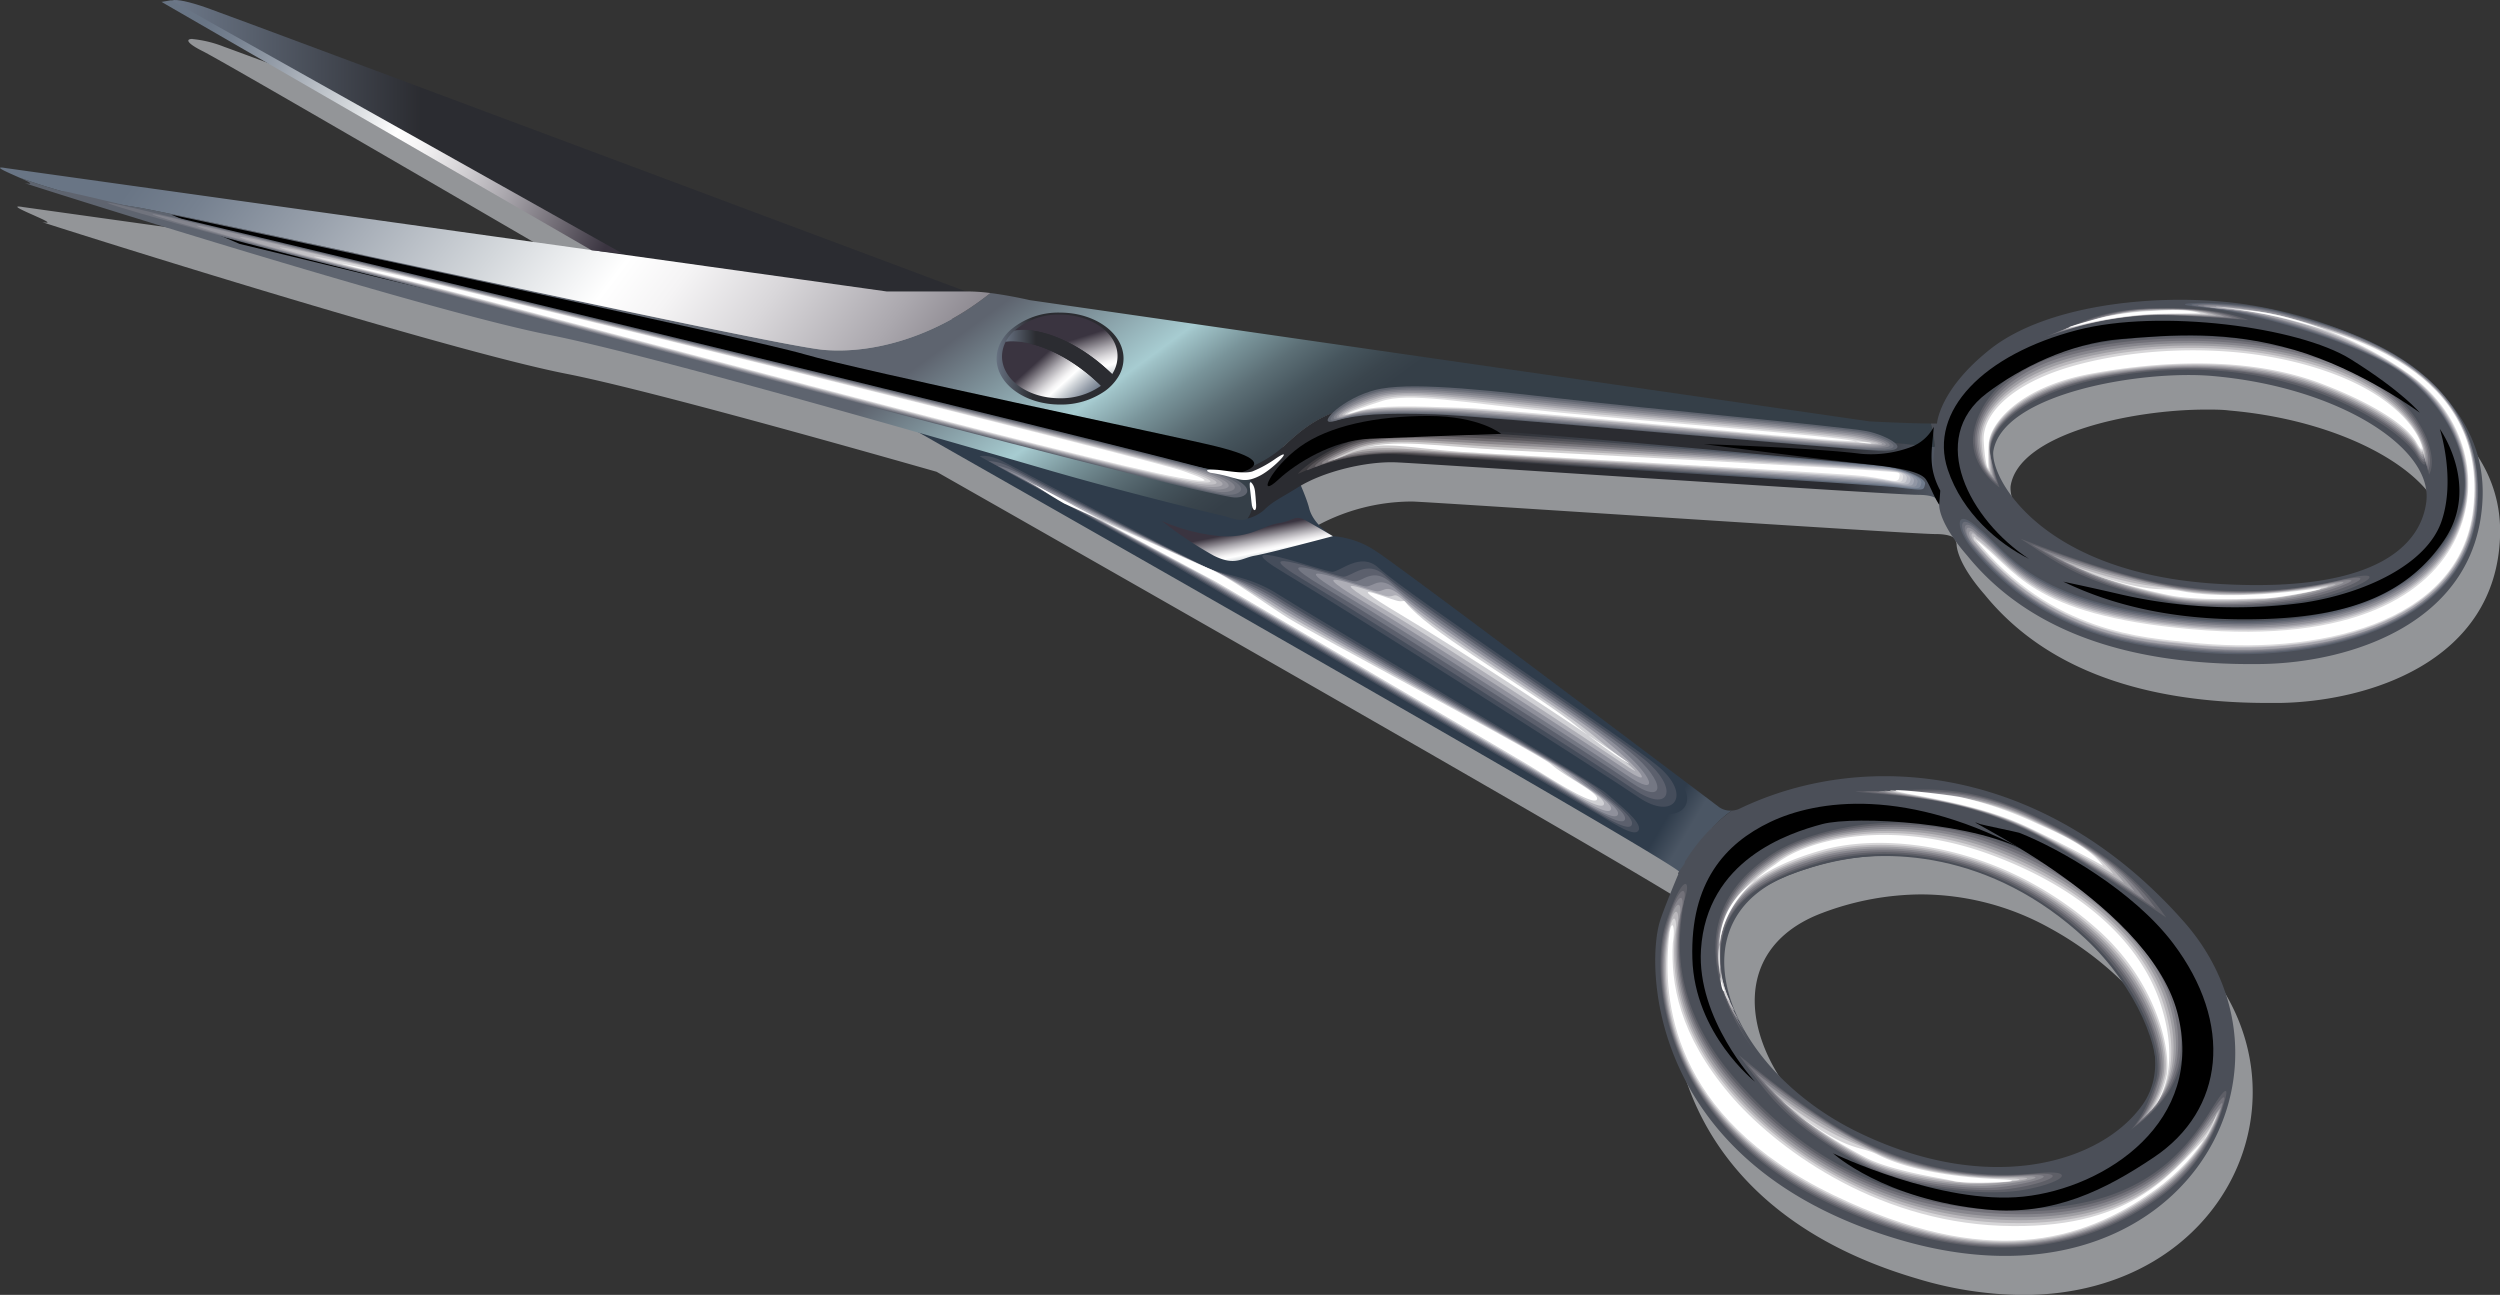 <svg id="Ebene_2" data-name="Ebene 2" xmlns="http://www.w3.org/2000/svg" xmlns:xlink="http://www.w3.org/1999/xlink" viewBox="0 0 461.62 239.09"><rect x="0" y="0" width="461.62" height="239.09" fill="#333333" stroke="none"/><defs><style>.cls-1{fill:#939598;}.cls-2{fill:url(#linear-gradient);}.cls-3{fill:#585e6a;}.cls-4{fill:url(#linear-gradient-2);}.cls-5{fill:#4b4f58;}.cls-6{fill:#2f3c4b;}.cls-7{fill:#454d5b;}.cls-8{fill:#5c606d;}.cls-9{fill:#747783;}.cls-10{fill:#8f909b;}.cls-11{fill:#aeaeb6;}.cls-12{fill:#d0d0d4;}.cls-13{fill:#fff;}.cls-14{fill:#5f646f;}.cls-15{fill:url(#linear-gradient-3);}.cls-16{fill:url(#linear-gradient-4);}.cls-17{fill:url(#linear-gradient-5);}.cls-18{fill:url(#linear-gradient-6);}.cls-19{fill:#70737d;}.cls-20{fill:#83848d;}.cls-21{fill:#96969e;}.cls-22{fill:#acabb1;}.cls-23{fill:#c3c2c6;}.cls-24{fill:#dddcde;}.cls-25{fill:url(#linear-gradient-7);}.cls-26{fill:url(#linear-gradient-8);}.cls-27{fill:url(#linear-gradient-9);}.cls-28{fill:url(#linear-gradient-10);}.cls-29{fill:url(#linear-gradient-11);}.cls-30{fill:url(#linear-gradient-12);}.cls-31{fill:url(#linear-gradient-13);}.cls-32{fill:#6a6d78;}.cls-33{fill:#7d7e88;}.cls-34{fill:#92929a;}.cls-35{fill:#a8a7ae;}.cls-36{fill:#c0bfc4;}.cls-37{fill:#dbdadc;}.cls-38{fill:#5e5f67;}.cls-39{fill:#727179;}.cls-40{fill:#87868d;}.cls-41{fill:#9f9ea3;}.cls-42{fill:#bab8bc;}.cls-43{fill:#d7d6d8;}.cls-44{fill:url(#linear-gradient-14);}.cls-45{fill:url(#linear-gradient-15);}.cls-46{fill:url(#linear-gradient-16);}.cls-47{fill:url(#linear-gradient-17);}.cls-48{fill:url(#linear-gradient-18);}</style><linearGradient id="linear-gradient" y1="841.9" x2="1" y2="841.9" gradientTransform="matrix(54.37, 0, 0, -54.37, 89.94, 46101.75)" gradientUnits="userSpaceOnUse"><stop offset="0" stop-color="#788598"/><stop offset="0.01" stop-color="#788598"/><stop offset="1" stop-color="#2b2c31"/></linearGradient><linearGradient id="linear-gradient-2" y1="841.89" x2="1" y2="841.89" gradientTransform="matrix(-4.4, -2.6, -2.6, 4.4, 2569.93, -3256.7)" gradientUnits="userSpaceOnUse"><stop offset="0" stop-color="#4b5664"/><stop offset="0.01" stop-color="#4b5664"/><stop offset="0.93" stop-color="#2f3c4b"/><stop offset="1" stop-color="#2f3c4b"/></linearGradient><linearGradient id="linear-gradient-3" y1="841.9" x2="1" y2="841.9" gradientTransform="matrix(32.98, 45.17, 45.17, -32.98, -37782.28, 28124.22)" gradientUnits="userSpaceOnUse"><stop offset="0" stop-color="#5e646f"/><stop offset="0.43" stop-color="#a7ccd1"/><stop offset="0.45" stop-color="#9fc2c7"/><stop offset="0.57" stop-color="#79949a"/><stop offset="0.69" stop-color="#5c6f76"/><stop offset="0.8" stop-color="#46555d"/><stop offset="0.9" stop-color="#3a454d"/><stop offset="0.97" stop-color="#353f48"/><stop offset="1" stop-color="#353f48"/></linearGradient><linearGradient id="linear-gradient-4" y1="841.89" y2="841.89" gradientTransform="matrix(-36.98, 5.2, 5.2, 36.98, -3935.67, -30761.41)" xlink:href="#linear-gradient"/><linearGradient id="linear-gradient-5" y1="841.89" x2="1" y2="841.89" gradientTransform="matrix(135.64, 101.13, 101.13, -135.64, -85030.96, 114501.5)" gradientUnits="userSpaceOnUse"><stop offset="0" stop-color="#697585"/><stop offset="0.07" stop-color="#768190"/><stop offset="0.19" stop-color="#9aa2ad"/><stop offset="0.36" stop-color="#d3d7db"/><stop offset="0.48" stop-color="#fff"/><stop offset="0.54" stop-color="#f5f4f5"/><stop offset="0.63" stop-color="#d9d7da"/><stop offset="0.75" stop-color="#aba8ae"/><stop offset="0.89" stop-color="#6d6871"/><stop offset="1" stop-color="#3a3440"/></linearGradient><linearGradient id="linear-gradient-6" y1="841.89" y2="841.89" gradientTransform="matrix(8.74, 0, 0, -8.74, 248.52, 7721.4)" xlink:href="#linear-gradient"/><linearGradient id="linear-gradient-7" y1="841.89" y2="841.89" gradientTransform="matrix(-89.47, 17.23, 17.23, 89.47, -14075.13, -74954.76)" xlink:href="#linear-gradient"/><linearGradient id="linear-gradient-8" y1="841.89" x2="1" y2="841.89" gradientTransform="matrix(-87.52, 16.85, 16.85, 87.52, -13759.23, -73308.61)" gradientUnits="userSpaceOnUse"><stop offset="0" stop-color="#8892a3"/><stop offset="0.01" stop-color="#8892a3"/><stop offset="1" stop-color="#403e42"/></linearGradient><linearGradient id="linear-gradient-9" y1="841.89" x2="1" y2="841.89" gradientTransform="matrix(-85.68, 16.5, 16.5, 85.68, -13461.36, -71758.55)" gradientUnits="userSpaceOnUse"><stop offset="0" stop-color="#99a0af"/><stop offset="0.01" stop-color="#99a0af"/><stop offset="1" stop-color="#565357"/></linearGradient><linearGradient id="linear-gradient-10" y1="841.89" x2="1" y2="841.89" gradientTransform="matrix(-83.98, 16.17, 16.17, 83.98, -13185.88, -70325.57)" gradientUnits="userSpaceOnUse"><stop offset="0" stop-color="#aaafbc"/><stop offset="0.01" stop-color="#aaafbc"/><stop offset="1" stop-color="#6e6a6e"/></linearGradient><linearGradient id="linear-gradient-11" y1="841.88" x2="1" y2="841.88" gradientTransform="matrix(-82.42, 15.87, 15.87, 82.42, -12935.2, -69017.42)" gradientUnits="userSpaceOnUse"><stop offset="0" stop-color="#bdc0ca"/><stop offset="0.01" stop-color="#bdc0ca"/><stop offset="1" stop-color="#8b878b"/></linearGradient><linearGradient id="linear-gradient-12" y1="841.89" x2="1" y2="841.89" gradientTransform="matrix(-81.02, 15.6, 15.6, 81.02, -12708.56, -67835.99)" gradientUnits="userSpaceOnUse"><stop offset="0" stop-color="#d1d3d9"/><stop offset="0.01" stop-color="#d1d3d9"/><stop offset="1" stop-color="#aba7a9"/></linearGradient><linearGradient id="linear-gradient-13" y1="841.89" x2="1" y2="841.89" gradientTransform="matrix(-79.75, 15.36, 15.36, 79.75, -12504.26, -66769.12)" gradientUnits="userSpaceOnUse"><stop offset="0" stop-color="#e5e5e8"/><stop offset="0.01" stop-color="#e5e5e8"/><stop offset="1" stop-color="#cfcdce"/></linearGradient><linearGradient id="linear-gradient-14" y1="841.89" y2="841.89" gradientTransform="matrix(-8, -8.8, -8.8, 8, 7671.08, -6357.66)" xlink:href="#linear-gradient-5"/><linearGradient id="linear-gradient-15" y1="841.89" y2="841.89" gradientTransform="matrix(-3.79, -11.98, -11.98, 3.79, 10356.11, -2818.08)" xlink:href="#linear-gradient-5"/><linearGradient id="linear-gradient-16" y1="841.89" y2="841.89" gradientTransform="matrix(7.32, 0, 0, -7.32, 250.54, 6526.55)" xlink:href="#linear-gradient"/><linearGradient id="linear-gradient-17" y1="841.88" y2="841.88" gradientTransform="matrix(-1.6, -8, -8, 1.6, 7032.26, -942.23)" xlink:href="#linear-gradient-5"/><linearGradient id="linear-gradient-18" y1="841.89" y2="841.89" gradientTransform="matrix(75.63, 37.97, 37.97, -75.63, -31929.11, 63677.8)" xlink:href="#linear-gradient-5"/></defs><path class="cls-1" d="M441.09,521.26a59.17,59.17,0,0,1-26-6.54c-24.39-12-34.38-39.18-12-47.57a52.39,52.39,0,0,1,18.26-3.42,49.13,49.13,0,0,1,23.72,6.21c18.39,10,30.38,29,22.78,39.78-4.67,6.64-14.33,11.54-26.74,11.54M486.47,413c-2.31,0-4.78-.07-7.44-.24-32-2-41.58-19.19-41.18-24.39,1.44-9.69,22.41-14.16,36.06-14.16,1.55,0,3,0,4.32.17,23.19,2,40.78,13.19,39.58,23.19C517.1,403.5,512,413,486.47,413M102.14,305.77c-1.41,0-.92.86,1.87,2.25,4.58,2.29,70.34,40.64,76.33,44.12L70.83,336.81a5.09,5.09,0,0,0-.82-.1c-.93,0,1.45,1,3.33,1.85,1.37.61,2.48,1.14,1.86,1.14a4.66,4.66,0,0,1-.77-.1h0c-.24,0,73.64,23.47,96.75,28,12.94,2.54,44.85,11.39,68.35,18.09,15.17,8.62,136.46,77.56,140.3,81-.16.26-.24.45-.12.45-.62,1.48-2.82,6.8-3.43,8.79-2.6,8.6-2,45.18,44.38,58.77a69,69,0,0,0,19.41,3c38,0,54.39-37.45,33-61.73-16.55-18.76-36.62-26.84-55.25-26.84a62.06,62.06,0,0,0-27,6.09,4.54,4.54,0,0,1-1.21.25h-.32a3.4,3.4,0,0,1-2.07-.66c-1.61-1.2-58.9-44.42-63.29-47.22a16.4,16.4,0,0,0-8-2.8s-3.59-2-4.4-5.19a31.69,31.69,0,0,0-1.49-4.09,37,37,0,0,1,16.67-4.32h.82c4.86.18,91.95,6,96.35,6,2.37,0,3.34.46,3.74.89.08.31.16.61.25.89,0,.76.37,3.89,5.2,9.41,10.14,12.47,26.92,20,52.38,20l2,0c16.41-.24,40-7.59,40.78-30.78s-28-34-46.78-36a87.38,87.38,0,0,0-9.05-.46c-12.78,0-26.94,2.66-35.13,9.16-9.42,7.48-9.79,13.7-9.79,13.7h-1.13c-1.84,0-5.83-.11-11.27-.39l-155.12-22.4s-3.61-.84-7.26-1.3l-.82.62a19.2,19.2,0,0,0-3.12-.91h-.54c-34.66-13-134.58-50.4-140.19-52.38a21.51,21.51,0,0,0-5.87-1.45" transform="translate(-66.6 -298.58)"/><path class="cls-2" d="M177.58,345.2s-72-42-76.77-44.38-2.79-3.19,4-.79S256.74,356.8,256.74,356.8Z" transform="translate(-66.6 -298.58)"/><polygon class="cls-3" points="167.35 79.01 168.23 79.06 168.15 79.01 167.35 79.01"/><path class="cls-4" d="M386.39,448.24a3.48,3.48,0,0,1-2.39-.65c-1.6-1.2-58.89-44.41-63.29-47.21a16.4,16.4,0,0,0-8-2.8s-3.6-2-4.39-5.2-4.8-11.19-4.8-11.19l-68.69-3.56c3.37,1.92,138.7,78.76,141.86,81.92,0,0-.08.15-.18.4C376.8,460,381.12,451.81,386.39,448.24Z" transform="translate(-66.6 -298.58)"/><path class="cls-5" d="M469.83,468.74C444.74,440.31,411.59,436.4,387.6,448a4.11,4.11,0,0,1-1.21.25,33.19,33.19,0,0,0-8.71,9.51c.37,0-1.61,2.2-1.17,2.2h0c-.62,1.48-2.83,6.8-3.43,8.79-2.6,8.6-2,45.18,44.38,58.77C468.76,542.56,494.62,496.83,469.83,468.74Zm-7.59,33.79c-7.59,10.79-28.39,17-52.78,5s-34.38-39.18-12-47.57c7.6-2.8,23.59-7.2,42,2.8S469.83,491.73,462.24,502.53Z" transform="translate(-66.6 -298.58)"/><path class="cls-6" d="M249.94,382.58s36.79,19.7,39.89,21c3.59,1.5,7.49.89,12.59,4.19s60,36,62.37,38.09,6.29,5.39,5.69,6.89-3.29-.3-6.29-2.1-88.46-51.87-88.46-51.87l-30-16.79S247.24,381.09,249.94,382.58Z" transform="translate(-66.6 -298.58)"/><path class="cls-7" d="M363.12,445c2.44,2.13,6.65,5.36,6.08,6.82s-4.23-.91-7.23-2.72-84-49.28-84-49.28l-30.5-17s1.7-.47,4.4,1c0,0,34.9,18.41,38,19.71,3.6,1.49,7.71,1.55,12.81,4.85S360.72,442.89,363.12,445Z" transform="translate(-66.6 -298.58)"/><path class="cls-8" d="M361.45,444.12c2.48,2.17,7,5.33,6.46,6.75s-5.15-1.53-8.15-3.33-79.63-46.71-79.63-46.71l-31-17.13a10,10,0,0,1,4.6,1.46s33,17.12,36.12,18.42c3.59,1.5,7.92,2.21,13,5.51S359,442,361.45,444.12Z" transform="translate(-66.6 -298.58)"/><path class="cls-9" d="M359.77,443.24c2.54,2.22,7.37,5.31,6.86,6.68s-6.08-2.14-9.08-3.94-75.22-44.12-75.22-44.12l-31.53-17.3a17.35,17.35,0,0,1,4.8,1.88s31.13,15.84,34.23,17.14c3.59,1.49,8.13,2.87,13.23,6.16S357.38,441.14,359.77,443.24Z" transform="translate(-66.6 -298.58)"/><path class="cls-10" d="M358.1,442.37c2.58,2.26,7.73,5.29,7.24,6.61-.55,1.52-7-2.75-10-4.55s-70.8-41.54-70.8-41.54l-32-17.48a37.29,37.29,0,0,1,5,2.32s29.25,14.55,32.35,15.85a80.2,80.2,0,0,1,13.44,6.82C308.37,413.7,355.71,440.27,358.1,442.37Z" transform="translate(-66.6 -298.58)"/><path class="cls-11" d="M356.43,441.5c2.63,2.29,8.08,5.26,7.63,6.54-.54,1.52-7.94-3.37-10.94-5.17s-66.39-38.95-66.39-38.95l-32.56-17.65s2.5,1.24,5.2,2.74c0,0,27.36,13.27,30.46,14.57a93.83,93.83,0,0,1,13.66,7.48C308.59,414.35,354,439.4,356.43,441.5Z" transform="translate(-66.6 -298.58)"/><path class="cls-12" d="M354.76,440.63c2.67,2.33,8.44,5.23,8,6.47-.52,1.52-8.86-4-11.86-5.78s-62-36.37-62-36.37l-33.07-17.82s2.7,1.67,5.4,3.17c0,0,25.48,12,28.58,13.28,3.59,1.49,8.77,4.84,13.87,8.14S352.36,438.53,354.76,440.63Z" transform="translate(-66.6 -298.58)"/><path class="cls-13" d="M263.14,391.58s23.59,10.7,26.69,12c3.59,1.5,9,5.49,14.09,8.79s46.77,25.29,49.17,27.39c2.71,2.37,8.8,5.2,8.4,6.4-.51,1.53-9.79-4.6-12.8-6.4S291.12,406,291.12,406l-33.58-18A65.57,65.57,0,0,0,263.14,391.58Z" transform="translate(-66.6 -298.58)"/><path class="cls-14" d="M291.94,386.24c-.72.06-1.22.14-1.22.14Z" transform="translate(-66.6 -298.58)"/><path class="cls-15" d="M297.92,388.38c-.28-2.33-4-2.31-6-2.14l-1.22.14s.5-.08,1.22-.14a20.8,20.8,0,0,0,12.38-5.85c4.79-4.4,9.59-7.6,22.78-8s96.76,8.8,96.76,8.8a19.82,19.82,0,0,0-.73-4.41c-1.84,0-5.83-.11-11.27-.39L256.74,354s-3.61-.85-7.26-1.31c-9.82,7.89-21.4,11.28-30.72,10.5-9.6-.79-119.15-25.19-127.14-26.38a113.37,113.37,0,0,1-21.47-5.45c1.69.76,3,1.4,1.08,1.05-.52-.09,73.6,23.46,96.75,28,18.39,3.6,75.16,20,91.56,24.78s33.58,8.8,33.58,8.8c1.85.67,3,.7,3.81.4C297.68,393.4,298.3,391.62,297.92,388.38Z" transform="translate(-66.6 -298.58)"/><path class="cls-16" d="M423.85,381v.15s-83.56-9.2-96.76-8.8-18,3.6-22.78,8a20.8,20.8,0,0,1-12.38,5.85c2-.17,5.7-.19,6,2.14.38,3.24-.24,5-1,6a7.51,7.51,0,0,0,3.09-1.6c1.6-1.6,3.1-2.2,6.29-4.2,4.72-2.94,12.6-4.79,18-4.59,4.87.17,92,6,96.36,6s4,1.6,4,1.6a.94.94,0,0,0,0,.19C426.61,388.51,425.93,384.11,423.85,381Z" transform="translate(-66.6 -298.58)"/><path class="cls-5" d="M478.23,354.4c-14.51-1.54-34,.6-44.18,8.69-9.42,7.48-9.79,13.7-9.79,13.7h-1.13a20.48,20.48,0,0,1,.72,4.26,24.57,24.57,0,0,0,.81,10.73c0,.76.37,3.89,5.2,9.41,10.39,12.79,27.78,20.39,54.37,20,16.41-.25,40-7.6,40.78-30.79S497,356.4,478.23,354.4Zm36.39,36.78c-.78,6.46-6.8,17.19-38.79,15.19S434.25,387.18,434.65,382c1.6-10.8,27.41-15.11,40.38-14C498.22,370,515.82,381.19,514.62,391.18Z" transform="translate(-66.6 -298.58)"/><path class="cls-17" d="M218.76,363.19c9.32.78,20.9-2.61,30.72-10.5a33.11,33.11,0,0,0-3.94-.29H230.35L67.63,329.61c-2.6-.45.3.76,2.52,1.75a113.37,113.37,0,0,0,21.47,5.45C99.61,338,209.16,362.4,218.76,363.19Z" transform="translate(-66.6 -298.58)"/><path class="cls-18" d="M262.34,356.3a13.66,13.66,0,0,0-9.24,3.28,8.31,8.31,0,0,0-1.72,2.21,6.51,6.51,0,0,0-.76,3c0,4.69,5.24,8.49,11.72,8.49a14.15,14.15,0,0,0,8.35-2.54,9.13,9.13,0,0,0,2.25-2.36,6.53,6.53,0,0,0,1.12-3.59C274.06,360.11,268.81,356.3,262.34,356.3Z" transform="translate(-66.6 -298.58)"/><path class="cls-14" d="M319.51,370.89c5.09-1.8,16.53-.9,34.48,1.2s52.47,5.2,57.27,6.1c3.65.68,9.6,3.9,2.1,3.6s-72.56-6.4-81.86-6.7-14.39,0-18.29,1.2S313.81,372.69,319.51,370.89Z" transform="translate(-66.6 -298.58)"/><path class="cls-19" d="M354.12,372.48c18,2,52.16,5.06,56.78,6,3.64.72,9.09,3.39,1.59,3.09s-71-6.32-80.22-6.61-14.56-.09-18.46,1.11.3-3.08,6-4.88C324.9,369.35,336.16,370.42,354.12,372.48Z" transform="translate(-66.6 -298.58)"/><path class="cls-20" d="M354.25,372.86c18,2,51.85,4.94,56.3,5.84,3.63.75,8.57,2.87,1.07,2.57-7.76-.31-69.51-6.23-78.58-6.52-9.29-.3-14.73-.17-18.63,1s0-2.57,5.7-4.36C325.2,369.61,336.28,370.85,354.25,372.86Z" transform="translate(-66.6 -298.58)"/><path class="cls-21" d="M354.38,373.25c18,2,51.53,4.8,55.81,5.71,3.63.77,8.06,2.36.56,2.06-7.89-.32-68-6.16-76.93-6.44-9.3-.3-14.91-.26-18.81.94s-.3-2.06,5.4-3.86C325.5,369.86,336.4,371.28,354.38,373.25Z" transform="translate(-66.6 -298.58)"/><path class="cls-22" d="M354.5,373.63c18,1.93,51.22,4.69,55.34,5.59,3.61.8,7.54,1.84,0,1.54-8-.32-66.46-6.07-75.3-6.36-9.29-.3-15.07-.34-19,.86s-.6-1.54,5.1-3.34C325.8,370.12,336.53,371.71,354.5,373.63Z" transform="translate(-66.6 -298.58)"/><path class="cls-23" d="M354.64,374c18,1.88,50.9,4.55,54.84,5.45,3.61.84,7,1.33-.47,1-8.16-.33-64.93-6-73.65-6.27-9.3-.3-15.25-.43-19.15.77s-.9-1,4.8-2.82C326.1,370.38,336.65,372.13,354.64,374Z" transform="translate(-66.6 -298.58)"/><path class="cls-24" d="M354.76,374.4c18,1.85,50.59,4.43,54.36,5.33,3.61.87,6.51.81-1,.51-8.29-.33-63.4-5.9-72-6.18-9.3-.3-15.42-.51-19.32.69s-1.2-.52,4.5-2.32C326.4,370.64,336.78,372.56,354.76,374.4Z" transform="translate(-66.6 -298.58)"/><path class="cls-13" d="M321.61,372.69c5.09-1.8,15.29.3,33.28,2.1s50.28,4.3,53.87,5.2,6,.3-1.49,0c-8.42-.34-61.88-5.83-70.37-6.1-9.3-.3-15.59-.6-19.49.6S315.91,374.49,321.61,372.69Z" transform="translate(-66.6 -298.58)"/><path class="cls-25" d="M414.06,384.58c-6.33-.57-61.57-5.89-73.26-6.49s-20.39-.3-26.09,2.1a39,39,0,0,0-10.19,6.59c4.19-1.8,10.79-4.79,19.19-4.2s88.15,5.4,93.25,6,4.8.6,5.1-.6S417.36,384.88,414.06,384.58Z" transform="translate(-66.6 -298.58)"/><path class="cls-26" d="M341.31,378.6c-11.69-.6-20.52-.6-26.22,1.8s-9.33,5.91-8.73,5.65a40.17,40.17,0,0,1,19.1-3.55c8.4.6,85.5,5.18,90.6,5.78s5,.73,5.31-.47-4-2.78-7.32-3.08C407.71,384.15,353,379.2,341.31,378.6Z" transform="translate(-66.6 -298.58)"/><path class="cls-27" d="M341.83,379.12c-11.7-.6-20.65-.9-26.35,1.5s-8.48,5.22-7.28,4.71a40.73,40.73,0,0,1,19-2.91c8.39.59,82.84,5,87.94,5.56s5.22.86,5.53-.34-3.36-2.47-6.66-2.77C407.7,384.29,353.52,379.72,341.83,379.12Z" transform="translate(-66.6 -298.58)"/><path class="cls-28" d="M342.34,379.63c-11.69-.6-20.77-1.2-26.47,1.2s-7.63,4.54-5.83,3.77c4.2-1.8,10.54-2.87,18.94-2.27s80.18,4.75,85.28,5.35,5.44,1,5.74-.21-2.68-2.16-6-2.46C407.69,384.44,354,380.23,342.34,379.63Z" transform="translate(-66.6 -298.58)"/><path class="cls-29" d="M342.85,380.14c-11.69-.6-20.9-1.5-26.6.9s-6.77,3.86-4.37,2.83c4.2-1.8,10.45-2.22,18.85-1.62s77.54,4.53,82.63,5.13,5.66,1.12,6-.08-2-1.84-5.31-2.14C407.67,384.58,354.55,380.74,342.85,380.14Z" transform="translate(-66.6 -298.58)"/><path class="cls-30" d="M343.37,380.66c-11.7-.6-21-1.8-26.73.6s-5.91,3.17-2.91,1.88c4.19-1.8,10.36-1.58,18.76-1s74.88,4.32,80,4.92,5.87,1.25,6.17.05-1.34-1.53-4.64-1.83C407.66,384.72,355.06,381.26,343.37,380.66Z" transform="translate(-66.6 -298.58)"/><path class="cls-31" d="M343.88,381.17c-11.69-.6-21.16-2.1-26.86.3s-5,2.49-1.45.95c4.2-1.8,10.28-.95,18.67-.35s72.22,4.11,77.32,4.71,6.09,1.37,6.39.17-.68-1.21-4-1.51C407.64,384.86,355.58,381.77,343.88,381.17Z" transform="translate(-66.6 -298.58)"/><path class="cls-13" d="M414,385.58c-6.33-.57-57.87-3.3-69.56-3.89s-21.29-2.4-27,0-4.2,1.8,0,0,10.19-.3,18.59.3,69.57,3.89,74.66,4.49,6.3,1.5,6.6.3S417.26,385.88,414,385.58Z" transform="translate(-66.6 -298.58)"/><path class="cls-3" d="M432.25,396.38c4.5,3.3,9,13.79,39.29,16.49s43.77-7.79,48.57-18-2.1-21.59-9.89-27.29S482.63,356.2,473,355.3s6.6-1.5,15,.9,38.89,8.69,36,36.88c-2.2,21.29-29.34,28.38-53.08,25.79-7.83-.86-26.38-1.95-40.47-19.34C427.61,395.93,427.46,391.88,432.25,396.38Z" transform="translate(-66.6 -298.58)"/><path class="cls-32" d="M471.49,413.14c30.29,2.7,43.82-7.64,48.62-17.83s-1.52-21.72-9.7-27.69c-7.8-5.7-26.52-11.34-36.11-12.24s5.72-1.33,14.11,1.08,38.42,8.66,35.49,36.56c-2.23,21.28-29.27,28.19-53,25.6-7.84-.85-26.21-1.9-40.3-19.29-2.45-3.08-2.51-6.55,1.53-2.69C437.05,400.23,441.21,410.44,471.49,413.14Z" transform="translate(-66.6 -298.58)"/><path class="cls-33" d="M471.45,413.41c30.29,2.7,43.86-7.48,48.66-17.67s-.94-21.85-9.51-28.1c-7.8-5.7-25.45-11.27-35-12.17s4.84-1.16,13.24,1.24,37.93,8.65,35,36.24c-2.27,21.29-29.22,28-52.95,25.43-7.84-.85-26.05-1.85-40.14-19.24-2-2.57-2-5.46,1.29-2.25C437.35,400.79,441.16,410.72,471.45,413.41Z" transform="translate(-66.6 -298.58)"/><path class="cls-34" d="M471.41,413.68c30.28,2.7,43.9-7.32,48.7-17.51s-.36-22-9.31-28.51c-7.8-5.7-24.38-11.2-34-12.1s4-1,12.35,1.41,37.46,8.63,34.51,35.92c-2.31,21.28-29.15,27.84-52.89,25.25-7.83-.86-25.87-1.8-40-19.19-1.63-2.06-1.52-4.37,1-1.8C437.65,401.35,441.12,411,471.41,413.68Z" transform="translate(-66.6 -298.58)"/><path class="cls-35" d="M471.37,414c30.28,2.71,43.94-7.16,48.74-17.36s.22-22.1-9.12-28.91c-7.8-5.69-23.31-11.14-32.9-12s3.08-.81,11.48,1.59,37,8.6,34,35.59c-2.34,21.28-29.08,27.67-52.82,25.08-7.84-.86-25.7-1.75-39.79-19.14-1.22-1.55-1-3.28.77-1.35C438,401.9,441.08,411.26,471.37,414Z" transform="translate(-66.6 -298.58)"/><path class="cls-36" d="M471.32,414.23c30.29,2.7,44-7,48.79-17.21s.79-22.23-8.93-29.32c-7.8-5.69-22.23-11.07-31.83-12s2.21-.65,10.61,1.75,36.49,8.59,33.51,35.28c-2.37,21.27-29,27.48-52.75,24.89-7.84-.85-25.53-1.7-39.62-19.09-.82-1-.54-2.18.51-.9C438.25,402.46,441,411.53,471.32,414.23Z" transform="translate(-66.6 -298.58)"/><path class="cls-37" d="M471.28,414.5c30.28,2.7,44-6.86,48.83-17.05s1.37-22.36-8.74-29.73c-7.8-5.69-21.16-11-30.75-11.91s1.32-.47,9.72,1.93,36,8.57,33,35c-2.41,21.26-29,27.3-52.69,24.71-7.84-.86-25.36-1.65-39.45-19-.41-.51-.05-1.09.25-.45C438.55,403,441,411.8,471.28,414.5Z" transform="translate(-66.6 -298.58)"/><path class="cls-13" d="M431.35,398.18c7.5,5.4,9.6,13.89,39.89,16.59s44.07-6.7,48.87-16.89,1.95-22.49-8.54-30.14c-7.81-5.68-20.09-10.94-29.69-11.84s.45-.3,8.84,2.1,35.54,8.54,32.54,34.63c-2.44,21.26-28.89,27.13-52.63,24.54-7.84-.86-25.18-1.6-39.28-19Z" transform="translate(-66.6 -298.58)"/><path class="cls-5" d="M515.31,386.93c2.55-3.89-1.8-16.79-17.69-22.48s-38.68-5.4-52.32-.91c-10.72,3.54-15,11.85-14.7,16.95s5.55,8.69,5.55,8.69c-.15-.45-1-2.7-1.8-5.24-1.89-6.45,7.71-13,21.14-15.45,13.8-2.55,26.69-1.95,39.88,3.15,8.64,3.34,15.56,8.19,17.54,11.54C515.31,387.23,514.42,381.83,515.31,386.93Z" transform="translate(-66.6 -298.58)"/><path class="cls-38" d="M515.12,386.21c2.14-3.71-2.12-15.81-17.71-21.38-15.9-5.68-38.11-5.27-51.58-.9-10.74,3.48-15.21,11.39-14.91,16.49s4.89,8.18,4.89,8.18c-.15-.44-.88-2.56-1.54-5.11-1.58-6.07,7.39-12.65,20.81-15.13,13.8-2.54,27.14-2.12,40.34,3,8.63,3.34,15.49,8.06,17.47,11.42C515.29,386.81,514.11,381.24,515.12,386.21Z" transform="translate(-66.6 -298.58)"/><path class="cls-39" d="M514.93,385.48c1.73-3.52-2.44-14.82-17.74-20.26-15.9-5.66-37.52-5.15-50.82-.9-10.76,3.42-15.42,10.94-15.12,16a10.37,10.37,0,0,0,4.22,7.67c-.15-.45-.72-2.42-1.29-5-1.27-5.7,7.07-12.32,20.5-14.8,13.79-2.55,27.58-2.3,40.78,2.8,8.63,3.34,15.42,7.93,17.41,11.29C515.27,386.38,513.82,380.64,514.93,385.48Z" transform="translate(-66.6 -298.58)"/><path class="cls-40" d="M514.74,384.75c1.32-3.32-2.77-13.84-17.76-19.15-15.92-5.63-37-5-50.08-.9-10.77,3.36-15.63,10.5-15.33,15.59s3.55,7.16,3.55,7.16c-.15-.45-.55-2.28-1-4.87-1-5.3,6.74-12,20.17-14.47,13.79-2.55,28-2.47,41.23,2.63,8.64,3.34,15.36,7.81,17.35,11.16C515.25,386,513.52,380,514.74,384.75Z" transform="translate(-66.6 -298.58)"/><path class="cls-41" d="M514.54,384c.92-3.13-3.08-12.85-17.77-18-15.93-5.61-36.37-4.89-49.33-.9-10.79,3.3-15.85,10-15.55,15.14s2.89,6.64,2.89,6.64c-.15-.45-.4-2.13-.77-4.74-.71-4.91,6.43-11.67,19.85-14.15,13.8-2.55,28.49-2.63,41.69,2.46,8.63,3.34,15.29,7.68,17.28,11C515.23,385.52,513.21,379.44,514.54,384Z" transform="translate(-66.6 -298.58)"/><path class="cls-42" d="M514.35,383.29c.51-2.93-3.41-11.86-17.8-16.92-15.93-5.59-35.79-4.75-48.58-.9-10.8,3.25-16.06,9.6-15.76,14.7s2.23,6.12,2.23,6.12c-.15-.45-.25-2-.52-4.6-.45-4.53,6.11-11.36,19.54-13.84,13.79-2.55,28.93-2.81,42.13,2.29,8.63,3.34,15.23,7.55,17.22,10.9C515.21,385.09,512.91,378.84,514.35,383.29Z" transform="translate(-66.6 -298.58)"/><path class="cls-43" d="M514.16,382.56c.1-2.74-3.73-10.88-17.82-15.8-15.94-5.57-35.22-4.63-47.83-.9-10.83,3.19-16.28,9.14-16,14.24s1.57,5.61,1.57,5.61a42.23,42.23,0,0,1-.26-4.47c-.22-4.14,5.78-11,19.21-13.52,13.79-2.55,29.39-3,42.58,2.12,8.63,3.34,15.17,7.42,17.16,10.78C515.18,384.66,512.62,378.24,514.16,382.56Z" transform="translate(-66.6 -298.58)"/><path class="cls-13" d="M514,381.83c-.3-2.54-4-9.89-17.84-14.69-15.94-5.55-34.63-4.49-47.07-.9-10.85,3.14-16.5,8.7-16.2,13.8s.9,5.09.9,5.09a35.84,35.84,0,0,1,0-4.34c0-3.75,5.46-10.72,18.89-13.2,13.8-2.55,29.84-3.14,43,2,8.64,3.34,15.11,7.29,17.09,10.65C515.16,384.24,512.31,377.64,514,381.83Z" transform="translate(-66.6 -298.58)"/><path class="cls-5" d="M392.37,457c6-4.8,24.89-10.5,42.88-3.9s31.49,20.39,34.19,31.18-1.61,18-10.2,23.7c-.9.6,2-.23,5.1-9.6,1.8-5.4-3.3-17.69-12.6-26.39-17.38-16.26-37.18-17.09-48.87-13.79s-18.59,8.1-18.59,17.39,7.19,18.89,7.19,18.89S372,471.34,392.37,457Z" transform="translate(-66.6 -298.58)"/><path class="cls-38" d="M392.67,457.12c6-4.8,24.42-10.2,42.41-3.6s31,19.91,33.8,30.67c2.87,11-1.54,17.81-8.91,23.05-.87.61,2-.59,4.71-9.12,1.67-5.39-3.17-17.65-12.64-26.43-17.44-16.2-37.45-17.21-49.15-13.91s-18.64,8.18-18.64,17.48,6.31,17.33,6.31,17.33S373,470.91,392.67,457.12Z" transform="translate(-66.6 -298.58)"/><path class="cls-39" d="M393,457.29c6-4.79,23.95-9.89,41.94-3.29s30.5,19.42,33.41,30.15c3.05,11.14-1.45,17.7-7.62,22.4-.83.64,2.11-.95,4.32-8.65,1.55-5.37-3-17.6-12.68-26.47-17.51-16.13-37.72-17.32-49.42-14s-18.7,8.26-18.7,17.56a26.66,26.66,0,0,0,5.43,15.78S374,470.48,393,457.29Z" transform="translate(-66.6 -298.58)"/><path class="cls-40" d="M393.27,457.46c6-4.79,23.48-9.59,41.47-3s30,18.94,33,29.64c3.21,11.31-1.34,17.65-6.34,21.76-.8.65,2.14-1.34,3.93-8.18,1.41-5.37-2.91-17.57-12.72-26.52-17.57-16.06-38-17.43-49.69-14.13s-18.76,8.35-18.76,17.64,4.54,14.23,4.54,14.23S375,470.06,393.27,457.46Z" transform="translate(-66.6 -298.58)"/><path class="cls-41" d="M393.57,457.63c6-4.79,23-9.29,41-2.69s29.52,18.45,32.64,29.13c3.38,11.48-1.17,17.66-5.06,21.11a18.25,18.25,0,0,0,3.56-7.71c1.25-5.37-2.79-17.52-12.77-26.56-17.63-16-38.26-17.54-50-14.25s-18.82,8.44-18.82,17.74,3.66,12.66,3.66,12.66S376,469.63,393.57,457.63Z" transform="translate(-66.6 -298.58)"/><path class="cls-42" d="M393.87,457.81c6-4.8,22.53-9,40.52-2.4s29,18,32.26,28.61c3.56,11.65-1,17.73-3.77,20.48a19.06,19.06,0,0,0,3.17-7.24c1.08-5.37-2.66-17.48-12.81-26.6C435.55,454.73,414.71,453,403,456.29s-18.88,8.53-18.88,17.82,2.78,11.11,2.78,11.11S377.05,469.2,393.87,457.81Z" transform="translate(-66.6 -298.58)"/><path class="cls-43" d="M394.17,458c6-4.8,22.06-8.7,40.05-2.1s28.54,17.49,31.87,28.1c3.73,11.82-.72,17.84-2.48,19.83a19.79,19.79,0,0,0,2.78-6.77c.88-5.38-2.52-17.43-12.85-26.64-17.76-15.86-38.81-17.78-50.5-14.48s-18.93,8.61-18.93,17.91,1.89,9.55,1.89,9.55S378.06,468.77,394.17,458Z" transform="translate(-66.6 -298.58)"/><path class="cls-13" d="M394.47,458.15c6-4.8,21.59-8.4,39.58-1.8s28.05,17,31.49,27.59c3.9,12-.4,18-1.2,19.19a18.83,18.83,0,0,0,2.4-6.3c.6-5.4-2.4-17.39-12.9-26.69-17.82-15.78-39.08-17.89-50.77-14.59s-19,8.7-19,18,1,8,1,8S379.08,468.34,394.47,458.15Z" transform="translate(-66.6 -298.58)"/><path class="cls-5" d="M377.88,463.75c-1.19,6.29-3.5,19,9.4,33.68s27,22.79,50.67,23.69,32.39-10.5,37.18-18.59,2.3-.4,2.3-.4a31.29,31.29,0,0,1-11.59,17.49c-13.31,9.84-33.91,14.73-62.07,1.2-30.59-14.69-32.89-42.88-29.69-52.17C377.52,458.66,379.68,459,377.88,463.75Z" transform="translate(-66.6 -298.58)"/><path class="cls-38" d="M437.68,521.66c23.69.9,32.3-10.25,37.24-18.22,4.33-7,2.31-1.06,2.31-1.06a30.84,30.84,0,0,1-11.61,17.07c-13.33,9.81-33.47,14.69-61.64,1.15-30.58-14.69-32.78-42-29.81-51.44,2.91-9.24,5-8.76,3.37-4.13-1.08,6.45-2.84,18.69,9.56,32.87C399.3,511.84,414,520.76,437.68,521.66Z" transform="translate(-66.6 -298.58)"/><path class="cls-39" d="M437.41,522.2c23.69.9,32.2-10,37.29-17.85,3.84-5.9,2.33-1.71,2.33-1.71a30.44,30.44,0,0,1-11.62,16.64c-13.37,9.77-33.05,14.64-61.21,1.11-30.59-14.69-32.68-41.12-29.95-50.72,2.41-8.46,4.4-7.81,2.94-3.35-1,6.61-2.17,18.39,9.74,32.05C398.43,511.55,413.72,521.31,437.41,522.2Z" transform="translate(-66.6 -298.58)"/><path class="cls-40" d="M437.14,522.75c23.69.89,32.09-9.77,37.35-17.48,3.29-4.83,2.34-2.37,2.34-2.37s-2,9.19-11.64,16.21c-13.38,9.73-32.61,14.6-60.78,1.07-30.58-14.7-32.54-40.23-30.07-50,2-7.68,3.8-6.86,2.51-2.58-.85,6.77-1.51,18.09,9.91,31.24C397.56,511.27,413.45,521.85,437.14,522.75Z" transform="translate(-66.6 -298.58)"/><path class="cls-41" d="M436.87,523.29c23.68.9,31.95-9.53,37.41-17.11,2.72-3.78,2.35-3,2.35-3s-2,8.79-11.65,15.77c-13.41,9.71-32.19,14.56-60.36,1-30.58-14.69-32.38-39.32-30.19-49.26,1.51-6.89,3.19-5.93,2.08-1.82-.74,6.93-.84,17.8,10.08,30.43A68.71,68.71,0,0,0,436.87,523.29Z" transform="translate(-66.6 -298.58)"/><path class="cls-42" d="M436.59,523.83c23.69.9,31.79-9.31,37.47-16.74a14.67,14.67,0,0,0,2.37-3.68s-2,8.4-11.67,15.35c-13.43,9.67-31.76,14.52-59.92,1-30.59-14.7-32.17-38.41-30.33-48.54,1.11-6.09,2.6-5,1.66-1-.63,7.08-.18,17.49,10.25,29.62A69.9,69.9,0,0,0,436.59,523.83Z" transform="translate(-66.6 -298.58)"/><path class="cls-43" d="M436.32,524.37c23.69.9,31.52-9.16,37.53-16.36a16.41,16.41,0,0,0,2.38-4.34s-2,8-11.68,14.92c-13.47,9.64-31.33,14.47-59.5.94-30.58-14.69-31.9-37.48-30.45-47.8.74-5.3,2-4,1.22-.27-.51,7.23.49,17.19,10.43,28.8C395,510.41,412.63,523.47,436.32,524.37Z" transform="translate(-66.6 -298.58)"/><path class="cls-13" d="M375.48,472.74c-.4,7.4,1.15,16.89,10.6,28,8,9.39,26.28,23.29,50,24.18s30.93-9.33,37.58-16c.8-.8,2.4-5,2.4-5s-2,7.6-11.69,14.5c-13.49,9.6-30.91,14.43-59.07.9-30.59-14.69-31.52-36.56-30.59-47.08C375.08,467.74,376.08,469.14,375.48,472.74Z" transform="translate(-66.6 -298.58)"/><path class="cls-6" d="M319.91,402c6,5.45,48.58,33.78,55.17,39.18s1.4,10.49-5.2,6-57-36.49-69.56-44,8.69.1,10.19.1S316.61,399,319.91,402Z" transform="translate(-66.6 -298.58)"/><path class="cls-7" d="M303.86,404.43c-12.6-7.5,7.24-.26,8.73-.26s5.22-3.76,8.52-.77c6,5.45,44.92,31.16,51.52,36.56s3.11,10.32-3.49,5.82S316.45,411.93,303.86,404.43Z" transform="translate(-66.6 -298.58)"/><path class="cls-8" d="M307.4,405.69c-12.59-7.5,5.78-.62,7.28-.62s4.33-3.24,7.63-.24c6,5.45,41.26,28.53,47.86,33.93s4.83,10.15-1.77,5.65S320,413.19,307.4,405.69Z" transform="translate(-66.6 -298.58)"/><path class="cls-9" d="M310.94,406.94c-12.59-7.49,4.33-1,5.83-1s3.44-2.71,6.73.29c6,5.45,37.62,25.9,44.21,31.3s6.54,10,0,5.48S323.53,414.44,310.94,406.94Z" transform="translate(-66.6 -298.58)"/><path class="cls-10" d="M314.48,408.2c-12.59-7.49,2.87-1.33,4.37-1.33s2.56-2.18,5.86.82c6,5.45,34,23.27,40.55,28.67s8.25,9.81,1.65,5.31S327.08,415.7,314.48,408.2Z" transform="translate(-66.6 -298.58)"/><path class="cls-11" d="M318,409.46c-12.59-7.5,1.42-1.69,2.92-1.69s1.67-1.65,5,1.35c6,5.44,30.29,20.64,36.89,26s10,9.64,3.37,5.14S330.62,417,318,409.46Z" transform="translate(-66.6 -298.58)"/><path class="cls-12" d="M321.57,410.71c-12.6-7.49-.05-2,1.45-2s.79-1.13,4.08,1.87c6,5.45,26.65,18,33.24,23.42s11.69,9.47,5.09,5S334.16,418.21,321.57,410.71Z" transform="translate(-66.6 -298.58)"/><path class="cls-13" d="M328.3,412c6,5.45,23,15.39,29.59,20.79s13.39,9.3,6.8,4.8-27-18.09-39.58-25.59-1.5-2.4,0-2.4S325,409,328.3,412Z" transform="translate(-66.6 -298.58)"/><path class="cls-5" d="M412.46,444.36c7.8-.33,16.2-2.1,30.59,5.09,9.12,4.56,19.19,10.8,25.49,20.1,0,0-18.59-12.9-25.49-16.5-11.45-6-21-7.19-29.09-7.79S405.27,444.65,412.46,444.36Z" transform="translate(-66.6 -298.58)"/><path class="cls-38" d="M466.58,468s-17-11.63-23.87-15.18c-10.68-5.52-19.87-6.8-28-7.55s-6.46-.47.15-.66c6.91-.2,14.89-1.56,28.08,5C451.23,453.72,460.78,459.43,466.58,468Z" transform="translate(-66.6 -298.58)"/><path class="cls-39" d="M464.64,466.37S449.3,456,442.36,452.51c-9.9-5-18.74-6.41-27-7.3-8.07-.85-4.22-.35,1.79-.43s13.6-1,25.59,4.93C450.29,453.44,459.33,458.62,464.64,466.37Z" transform="translate(-66.6 -298.58)"/><path class="cls-40" d="M462.69,464.79S449,455.73,442,452.24c-9.13-4.58-17.63-6-25.94-7.05-8-1-2-.08,3.45-.19a43.62,43.62,0,0,1,23.09,4.84C449.35,453.15,457.87,457.81,462.69,464.79Z" transform="translate(-66.6 -298.58)"/><path class="cls-41" d="M460.74,463.2s-12.08-7.78-19.06-11.23c-8.35-4.13-16.51-5.63-24.89-6.8-8-1.11.27-.13,5.1,0A45,45,0,0,1,442.48,450C448.41,452.87,456.41,457,460.74,463.2Z" transform="translate(-66.6 -298.58)"/><path class="cls-42" d="M458.79,461.62s-10.45-6.52-17.46-9.93c-7.56-3.67-15.38-5.23-23.83-6.54-8-1.24,2.5,0,6.74.28a45.74,45.74,0,0,1,18.09,4.67C447.47,452.58,455,456.18,458.79,461.62Z" transform="translate(-66.6 -298.58)"/><path class="cls-43" d="M456.84,460S448,454.78,441,451.42c-6.79-3.23-14.27-4.83-22.8-6.29-8-1.36,4.75,0,8.4.51a50.63,50.63,0,0,1,15.59,4.58C446.53,452.29,453.5,455.37,456.84,460Z" transform="translate(-66.6 -298.58)"/><path class="cls-13" d="M429,445.86a68.44,68.44,0,0,1,13.09,4.49c3.54,1.65,10,4.2,12.84,8.1,0,0-7.18-4-14.24-7.3-6-2.8-13.14-4.45-21.74-6C410.93,443.62,425.91,445.16,429,445.86Z" transform="translate(-66.6 -298.58)"/><path class="cls-5" d="M446.32,359.81c4.14-1.75,8.23-4.18,17.89-4.39,6.12-.13,13.19.19,19,2.48,0,0-13.4-1.13-18.07-1.09a56.78,56.78,0,0,0-17.77,3C442.83,361.3,442.5,361.43,446.32,359.81Z" transform="translate(-66.6 -298.58)"/><path class="cls-38" d="M481.75,357.69s-12.2-1-16.87-.91a57.46,57.46,0,0,0-17.14,2.92c-4.56,1.4-3.62,1.16-.09-.29,3.69-1.52,7.67-3.7,16.51-3.91C469.75,355.37,476.4,355.59,481.75,357.69Z" transform="translate(-66.6 -298.58)"/><path class="cls-39" d="M480.28,357.48s-11-.82-15.65-.73a58.65,58.65,0,0,0-16.51,2.79c-4.59,1.35-2.38.74.86-.54a36.72,36.72,0,0,1,15.14-3.42C469.16,355.46,475.4,355.59,480.28,357.48Z" transform="translate(-66.6 -298.58)"/><path class="cls-40" d="M478.81,357.27s-9.77-.65-14.44-.55a61,61,0,0,0-15.87,2.66c-4.62,1.3-1.14.32,1.81-.79a36,36,0,0,1,13.77-2.93C468.58,355.54,474.4,355.57,478.81,357.27Z" transform="translate(-66.6 -298.58)"/><path class="cls-41" d="M477.35,357.07s-8.56-.51-13.23-.39a63.46,63.46,0,0,0-15.24,2.55c-4.64,1.24.1-.1,2.77-1A35.7,35.7,0,0,1,464,355.74C468,355.63,473.4,355.56,477.35,357.07Z" transform="translate(-66.6 -298.58)"/><path class="cls-42" d="M475.88,356.86s-7.34-.35-12-.21a65.71,65.71,0,0,0-14.61,2.43c-4.66,1.18,1.34-.54,3.73-1.3a36.75,36.75,0,0,1,11-2C467.41,355.71,472.4,355.55,475.88,356.86Z" transform="translate(-66.6 -298.58)"/><path class="cls-43" d="M474.42,356.65s-6.14-.21-10.82,0a68.44,68.44,0,0,0-14,2.3c-4.68,1.14,2.57-1,4.68-1.55a40.92,40.92,0,0,1,9.63-1.47C466.83,355.79,471.4,355.54,474.42,356.65Z" transform="translate(-66.6 -298.58)"/><path class="cls-13" d="M455.64,357a57.2,57.2,0,0,1,8.26-1c2.35-.1,6.5-.46,9.05.46,0,0-4.92-.06-9.6.14A74.13,74.13,0,0,0,450,358.76C445.3,359.85,453.81,357.33,455.64,357Z" transform="translate(-66.6 -298.58)"/><path class="cls-5" d="M441.55,518.72c-7.69,1.32-22.32-.05-31.29-4.91-17-9.18-19-15-24.18-22.08,0,0,14.53,13.15,26.38,18.29s22.54,6.14,30.59,5.1C452.34,513.92,450.24,517.22,441.55,518.72Z" transform="translate(-66.6 -298.58)"/><path class="cls-38" d="M387.66,493.4c1.59,1.18,14.23,12.2,24.93,16.88a58.67,58.67,0,0,0,29.39,5c9.12-1,5.39,1.93-2.49,3.13-6.84,1-20.68-.29-29.09-4.8C395.34,505.49,392.66,499.89,387.66,493.4Z" transform="translate(-66.6 -298.58)"/><path class="cls-39" d="M389.25,495.07c3.18,2.36,13.91,11.24,23.47,15.47a58.57,58.57,0,0,0,28.19,4.92c9-.76,3.59,1.76-3.48,2.66-6,.77-19.05-.52-26.88-4.7C397.41,506.35,394.05,501,389.25,495.07Z" transform="translate(-66.6 -298.58)"/><path class="cls-40" d="M390.83,496.75c4.78,3.53,13.61,10.26,22,14.05a58.81,58.81,0,0,0,27,4.83c8.78-.54,1.79,1.59-4.46,2.19-5.15.49-17.44-.74-24.69-4.6C399.47,507.24,395.43,502.1,390.83,496.75Z" transform="translate(-66.6 -298.58)"/><path class="cls-41" d="M392.41,498.41A117.73,117.73,0,0,0,413,511.05c8.48,3.88,18.23,5,25.79,4.76,8.63-.32,0,1.42-5.43,1.71-4.3.23-15.82-1-22.5-4.5A62.14,62.14,0,0,1,392.41,498.41Z" transform="translate(-66.6 -298.58)"/><path class="cls-42" d="M394,500.09a97.35,97.35,0,0,0,19.1,11.22c7.63,3.57,17.15,4.75,24.59,4.67,8.45-.1-1.78,1.27-6.42,1.24-3.44,0-14.19-1.21-20.3-4.4A68.33,68.33,0,0,1,394,500.09Z" transform="translate(-66.6 -298.58)"/><path class="cls-43" d="M395.58,501.75c9.56,7.07,12.69,7.42,17.65,9.82,6.77,3.26,16.07,4.47,23.39,4.58,8.29.12-3.57,1.15-7.41.77-2.58-.26-12.56-1.46-18.09-4.3A77.92,77.92,0,0,1,395.58,501.75Z" transform="translate(-66.6 -298.58)"/><path class="cls-13" d="M427.16,516.62c-1.75-.46-10.93-1.71-15.9-4.2a95.86,95.86,0,0,1-14.09-9c11.15,8.24,12.36,6.47,16.19,8.39,5.92,3,15,4.2,22.19,4.5C443.66,516.66,430.18,517.41,427.16,516.62Z" transform="translate(-66.6 -298.58)"/><path class="cls-5" d="M499,408.31c-7.38,2.27-22.29,3.63-32.31,1.45-19-4.14-22.23-8.22-28.95-12.69,0,0,17.38,7.53,30.33,9.46s23.84.93,31.65-1.18C508.76,402.92,507.39,405.75,499,408.31Z" transform="translate(-66.6 -298.58)"/><path class="cls-38" d="M439.7,398.07c1.85.63,16.86,6.86,28.57,8.63a78.71,78.71,0,0,0,30.44-1c8.9-2.24,5.81.56-1.8,2.76-6.61,1.91-20.73,3.19-30.1,1.16C450,405.93,446.11,402.14,439.7,398.07Z" transform="translate(-66.6 -298.58)"/><path class="cls-39" d="M441.65,399.07c3.69,1.26,16.34,6.19,26.81,7.81a78.65,78.65,0,0,0,29.22-.92c8.78-2,4,.73-2.89,2.57-5.82,1.57-19.15,2.74-27.88.88C452.26,406.24,447.73,402.75,441.65,399.07Z" transform="translate(-66.6 -298.58)"/><path class="cls-40" d="M443.6,400.07c5.53,1.88,15.82,5.52,25,7a78.75,78.75,0,0,0,28-.78c8.66-1.86,2.16.89-4,2.38-5,1.21-17.58,2.29-25.66.58C454.51,406.55,449.36,403.36,443.6,400.07Z" transform="translate(-66.6 -298.58)"/><path class="cls-41" d="M445.54,401.07a147.78,147.78,0,0,0,23.29,6.15,79.52,79.52,0,0,0,26.78-.65c8.54-1.66.33,1.07-5.06,2.19-4.23.88-16,1.86-23.44.3A72.77,72.77,0,0,1,445.54,401.07Z" transform="translate(-66.6 -298.58)"/><path class="cls-42" d="M447.49,402.07A124,124,0,0,0,469,407.4c8.38,1.43,18.16.76,25.57-.52,8.42-1.47-1.49,1.25-6.15,2-3.43.55-14.43,1.42-21.22,0A81.64,81.64,0,0,1,447.49,402.07Z" transform="translate(-66.6 -298.58)"/><path class="cls-43" d="M449.43,403.07c11.08,3.76,14.28,3.52,19.76,4.5,7.47,1.36,17,.73,24.36-.39,8.29-1.27-3.31,1.45-7.24,1.8-2.63.24-12.85,1-19-.27A95.73,95.73,0,0,1,449.43,403.07Z" transform="translate(-66.6 -298.58)"/><path class="cls-13" d="M484.19,409.09c-1.83,0-11.27.51-16.78-.55a119.78,119.78,0,0,1-16-4.47c12.92,4.38,13.75,2.85,18,3.67,6.55,1.27,15.88.71,23.14-.25C500.69,406.41,487.39,409.19,484.19,409.09Z" transform="translate(-66.6 -298.58)"/><path d="M98.21,338.21S205,361,215.16,364s68.76,15.19,76,17,9.2,3.39,4.4,4.89-184.71-42.27-184.71-42.27Z" transform="translate(-66.6 -298.58)"/><path class="cls-14" d="M294,390.38c2.73.48,5.7-1.8-2.1-4.5S86.52,335.51,79,334s29.08,8.7,52.17,14.39S276.93,387.38,294,390.38Z" transform="translate(-66.6 -298.58)"/><path class="cls-19" d="M292.64,389.87c2.72.48,6.11-1.33-1.69-4S95.12,337.68,87.62,336.18s22.26,6.87,45.35,12.57S275.54,386.87,292.64,389.87Z" transform="translate(-66.6 -298.58)"/><path class="cls-20" d="M291.25,389.35c2.72.48,6.53-.85-1.27-3.55S103.71,339.85,96.22,338.35s15.43,5,38.52,10.74S274.16,386.36,291.25,389.35Z" transform="translate(-66.6 -298.58)"/><path class="cls-21" d="M289.87,388.84c2.72.48,6.94-.39-.86-3.08S112.31,342,104.81,340.52s8.61,3.21,31.7,8.91S272.77,385.84,289.87,388.84Z" transform="translate(-66.6 -298.58)"/><path class="cls-22" d="M288.48,388.33c2.72.47,7.36.08-.44-2.62s-167.14-41.52-174.63-43,1.78,1.39,24.87,7.08S271.39,385.33,288.48,388.33Z" transform="translate(-66.6 -298.58)"/><path class="cls-23" d="M287.1,387.81c2.72.48,7.76.56,0-2.14S129.5,346.36,122,344.86s-5-.44,18.05,5.26S270,384.81,287.1,387.81Z" transform="translate(-66.6 -298.58)"/><path class="cls-24" d="M285.71,387.3c2.72.47,8.18,1,.39-1.67s-148-37.1-155.5-38.6-11.87-2.27,11.22,3.43S268.62,384.3,285.71,387.3Z" transform="translate(-66.6 -298.58)"/><path class="cls-13" d="M284.33,386.78c2.72.48,8.59,1.5.8-1.2S146.69,350.7,139.19,349.2s-18.69-4.1,4.4,1.6S267.23,383.79,284.33,386.78Z" transform="translate(-66.6 -298.58)"/><path class="cls-44" d="M252.32,361.66a5.92,5.92,0,0,0-.7,2.73c0,4.27,4.78,7.73,10.67,7.73a12.88,12.88,0,0,0,7.61-2.31C263.31,363.35,256.19,361.16,252.32,361.66Z" transform="translate(-66.6 -298.58)"/><path class="cls-45" d="M262.29,356.67a12.38,12.38,0,0,0-8.4,3c3.7-.79,11.16,1.28,18.06,8a6.06,6.06,0,0,0,1-3.28C273,360.13,268.19,356.67,262.29,356.67Z" transform="translate(-66.6 -298.58)"/><path class="cls-46" d="M253.89,359.65a7.46,7.46,0,0,0-1.57,2c3.87-.5,11,1.69,17.58,8.15a8.13,8.13,0,0,0,2.05-2.14C265.05,360.93,257.59,358.86,253.89,359.65Z" transform="translate(-66.6 -298.58)"/><path d="M441.85,456.35c-10-6-32.79-7.2-38.78-5.6-6.27,1.67-21.35,6.64-22.39,23.19-.8,12.8,10,24.39,10,24.39s-11.19-8.8-11.59-22.79,6-21.19,14.4-25.19S418.66,443.55,441.85,456.35Z" transform="translate(-66.6 -298.58)"/><path d="M433.45,521.92c12.4,1.2,22-3.71,30.79-9.6,13.19-8.79,14.79-24.78,3.6-39.58-7.25-9.58-20.76-17.38-28.39-20.39-.26-.1-7-1.5-7.2-1.6-7.19-2.79,30.79,13.6,36.39,34.78,5.31,20.12-13.2,32.39-28.39,34s-35.18-8-35.18-8S414.35,520.07,433.45,521.92Z" transform="translate(-66.6 -298.58)"/><path d="M441.25,401.78c-5.6-2.8-12.29-8.39-15-16.49-3.6-10.8,6.59-21.29,24-25.79,15.12-3.91,40.78-.6,50.38,5.39s12.79,9.9,12.79,9.9-10.79-8-23.18-11.6-22.39-2.79-32-2-18.67,5.37-24.79,10C422.36,379.59,430.25,394.58,441.25,401.78Z" transform="translate(-66.6 -298.58)"/><path d="M458.34,408.37a94.41,94.41,0,0,0,33.59,1.5c11.69-1.8,22.78-7.19,25.48-15s-.3-17.09-.3-17.09,7.5,10.49.9,20.39-17.09,14.09-32.68,14.69-27.89-2.1-37.79-6.9C447.54,406,450.55,406.57,458.34,408.37Z" transform="translate(-66.6 -298.58)"/><path d="M410.27,384.18c6.62.71,11,1.4,12,3,.87,1.4,1.35,3,2.4,4.59l.2-2.59c-2.4-4.5-1.5-7.59-1.2-11.79a7.92,7.92,0,0,1-4.4,3.8,21.11,21.11,0,0,1-9,1.19c-9.23-1.15-29.09-1.79-29.09-1.79S401.87,383.28,410.27,384.18Z" transform="translate(-66.6 -298.58)"/><path d="M302.71,387.08c3.13-2.9,9.9-7.19,16.8-7.49s24.28-.9,24.28-.9-3.89-3.3-13.49-3.3-18.29,1.8-23.69,5.7S298.52,391,302.71,387.08Z" transform="translate(-66.6 -298.58)"/><path class="cls-13" d="M302.22,383.21a21,21,0,0,1-4.4,2.43c-1.62.5-5.19-.23-6.53-.31-3.18-.18-1.21.54-1.21.54a29.65,29.65,0,0,1,4.09.91c1.52.38,2.68.94,5.25-.46S305.76,380.85,302.22,383.21Z" transform="translate(-66.6 -298.58)"/><path class="cls-13" d="M297.81,387.87c.6.77.56,1.72.73,3.86.12,1.54-.73,1.35-.85-.39S296.94,386.76,297.81,387.87Z" transform="translate(-66.6 -298.58)"/><path class="cls-47" d="M312.71,397.58s-12,3.2-14.39,3.6-3.6,2-7.6,0a73.07,73.07,0,0,1-9.59-6.4,35.28,35.28,0,0,0,10.79,2.8c5.6.4,8-2,10.79-2.4s2.88-1.56,4.8-.6C308.51,395.08,312.71,397.58,312.71,397.58Z" transform="translate(-66.6 -298.58)"/><polygon class="cls-48" points="31.61 0.05 114.97 46.83 109.27 46.23 29.82 0.35 31.61 0.05"/></svg>